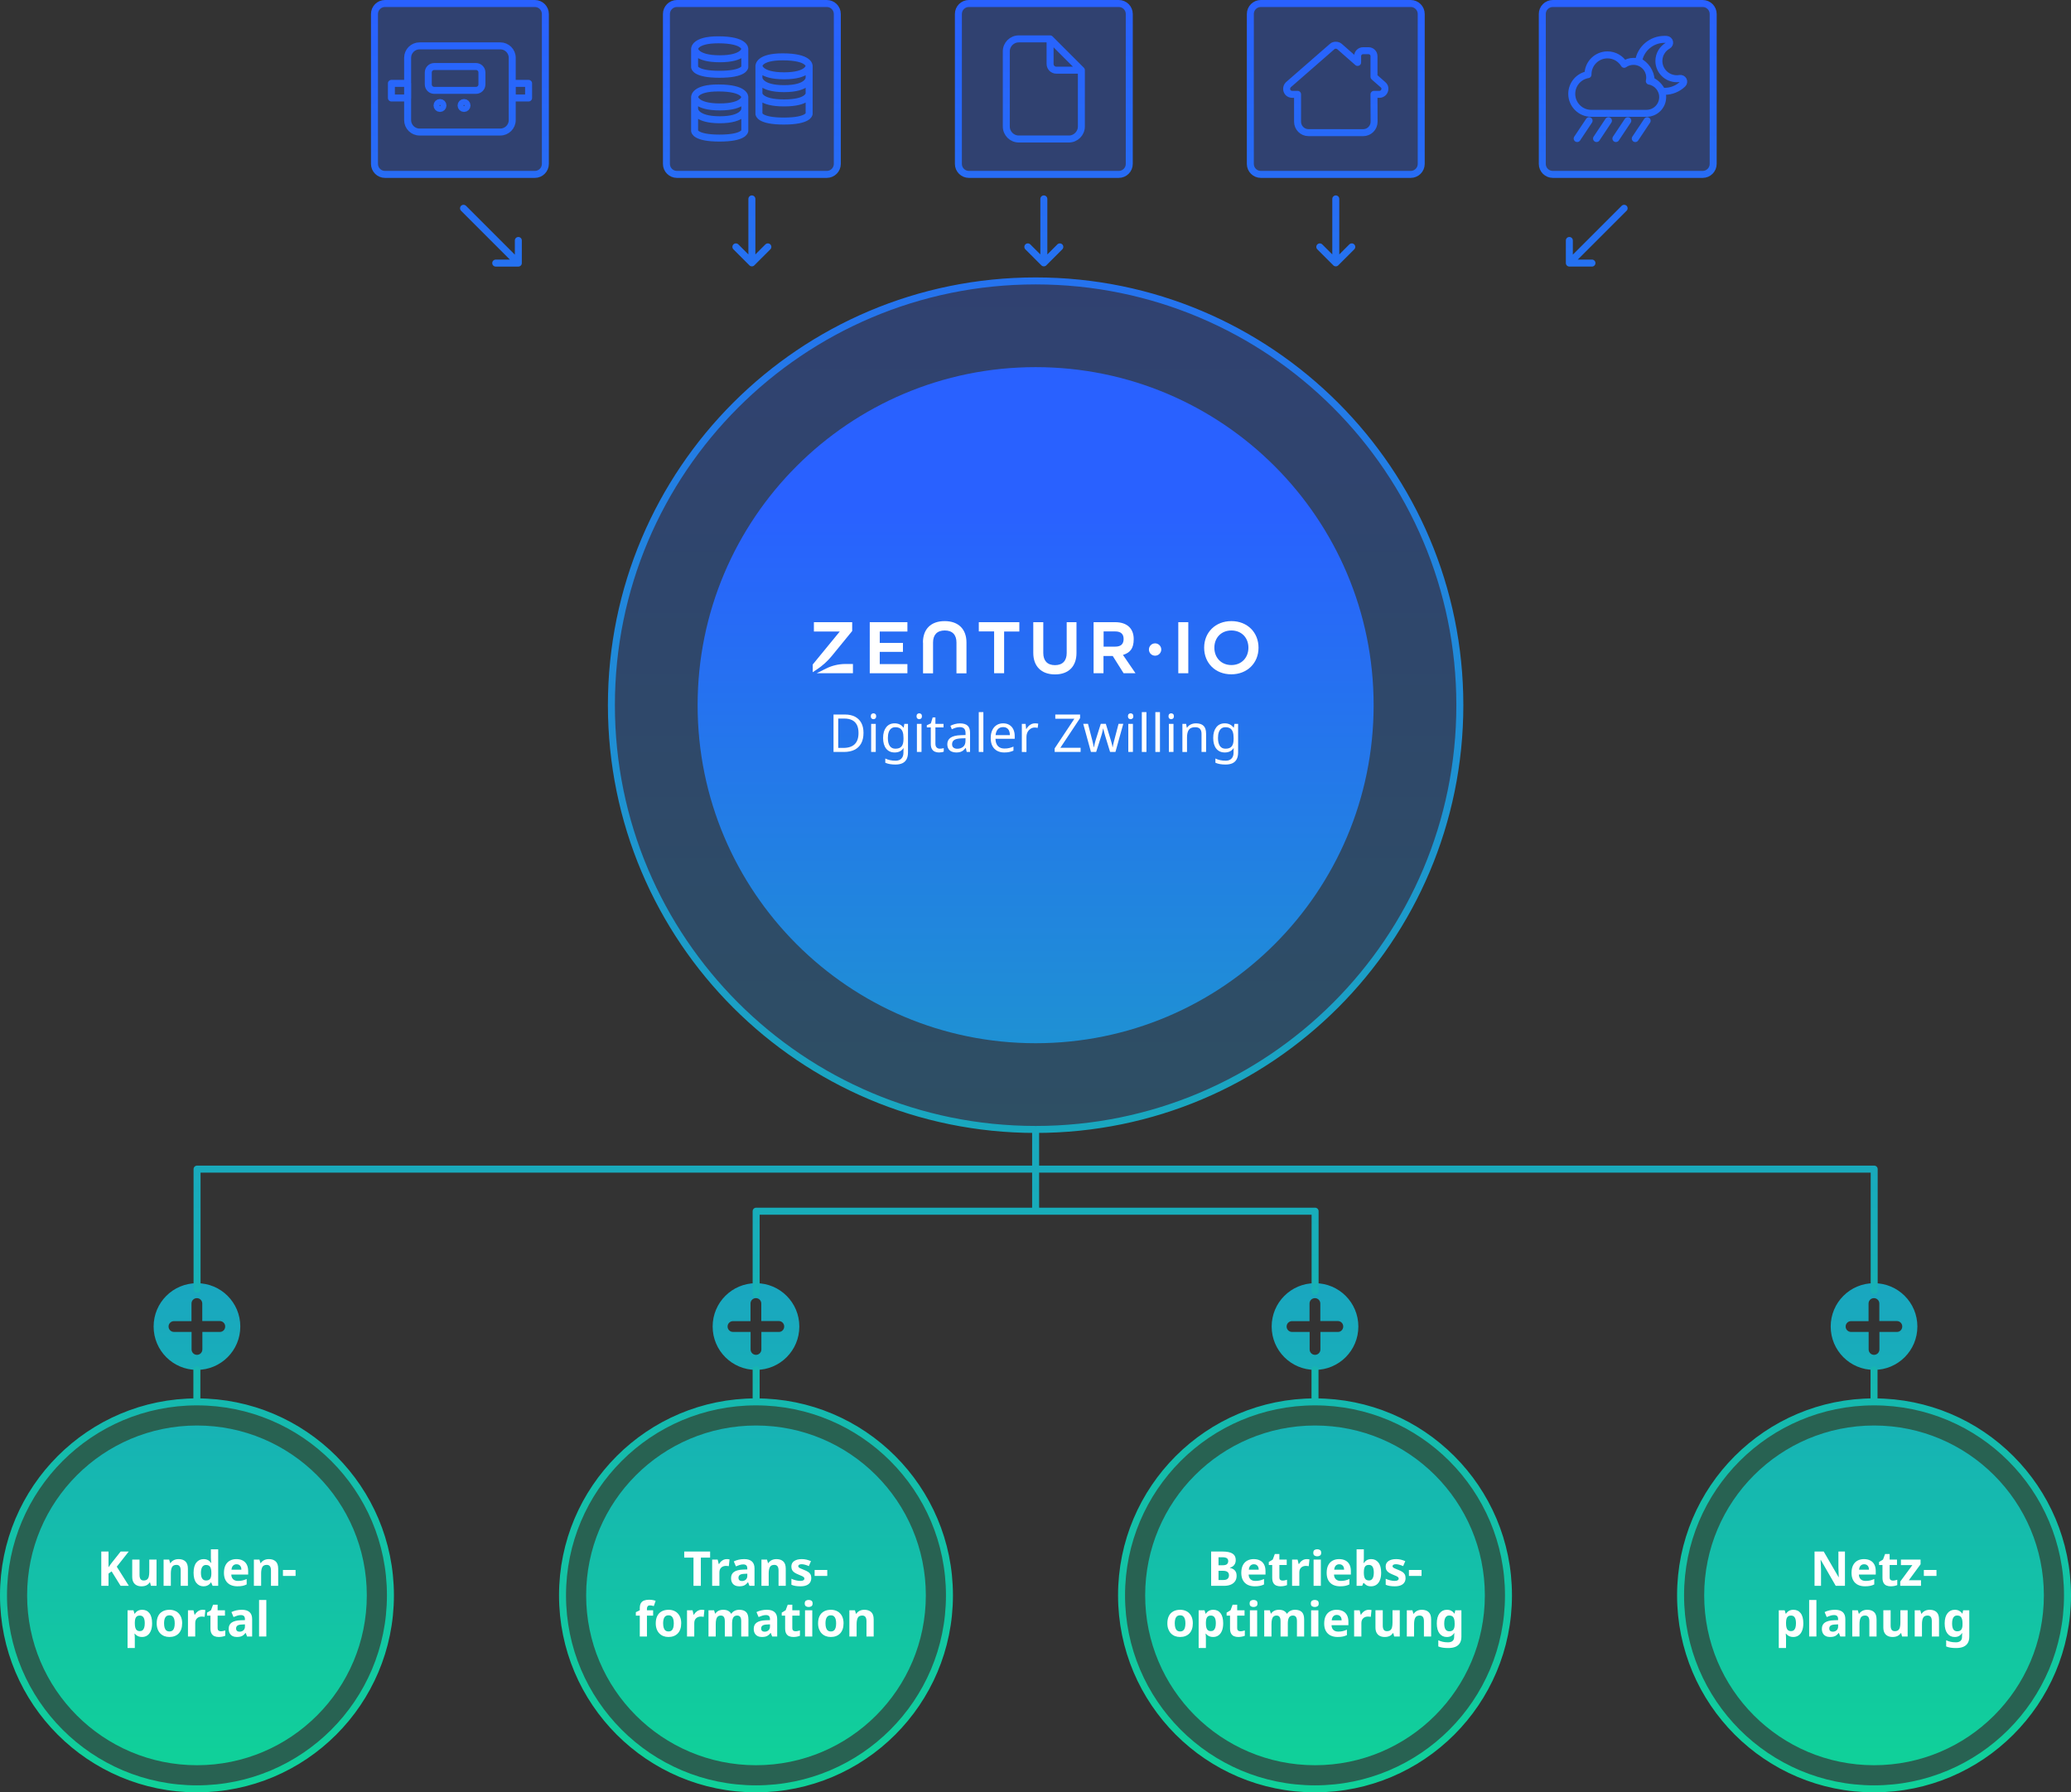 <?xml version="1.0" encoding="UTF-8"?> <svg xmlns="http://www.w3.org/2000/svg" xmlns:xlink="http://www.w3.org/1999/xlink" id="Ebene_2" viewBox="0 0 2370.64 2051.47"><rect x="0" y="0" width="2370.64" height="2051.47" fill="#333333" stroke="none"/><defs><linearGradient id="Unbenannter_Verlauf_13" x1="2188.51" y1="1824.27" x2="2189.01" y2="1824.27" gradientUnits="userSpaceOnUse"><stop offset=".35" stop-color="#10d199"></stop><stop offset="1" stop-color="#10d199"></stop></linearGradient><linearGradient id="Unbenannter_Verlauf_13-2" x1="2188.51" x2="2189.01" xlink:href="#Unbenannter_Verlauf_13"></linearGradient><linearGradient id="Unbenannter_Verlauf_13-3" x1="2188.51" x2="2189.01" xlink:href="#Unbenannter_Verlauf_13"></linearGradient><linearGradient id="Unbenannter_Verlauf_9" x1="1185.46" y1="1290.73" x2="1185.46" y2="323.53" gradientUnits="userSpaceOnUse"><stop offset="0" stop-color="#208fd5"></stop><stop offset="1" stop-color="#2961ff"></stop></linearGradient><linearGradient id="Unbenannter_Verlauf_3" x1="1185.32" y1="2020.42" x2="1185.32" y2="420.22" gradientUnits="userSpaceOnUse"><stop offset="0" stop-color="#10d199"></stop><stop offset=".9" stop-color="#2961ff"></stop></linearGradient><linearGradient id="Unbenannter_Verlauf_6" x1="1185.32" y1="2051.47" x2="1185.32" y2="0" gradientUnits="userSpaceOnUse"><stop offset="0" stop-color="#10d199"></stop><stop offset="1" stop-color="#2961ff"></stop></linearGradient></defs><g id="Ebene_1-2"><circle cx="225.46" cy="1824.27" r="220.18" fill="url(#Unbenannter_Verlauf_13)" opacity=".3"></circle><circle cx="865.37" cy="1824.27" r="220.18" fill="url(#Unbenannter_Verlauf_13-2)" opacity=".3"></circle><circle cx="1505.27" cy="1824.27" r="220.18" fill="url(#Unbenannter_Verlauf_13)" opacity=".3"></circle><circle cx="2145.18" cy="1824.27" r="220.18" fill="url(#Unbenannter_Verlauf_13-3)" opacity=".3"></circle><circle cx="1185.46" cy="807.13" r="483.6" fill="url(#Unbenannter_Verlauf_9)" opacity=".3"></circle><rect x="1765.44" y="4" width="195.61" height="195.61" rx="12" ry="12" fill="#2961ff" opacity=".3"></rect><rect x="1431.25" y="4" width="195.61" height="195.61" rx="12" ry="12" fill="#2961ff" opacity=".3"></rect><rect x="1097.05" y="4" width="195.61" height="195.61" rx="12" ry="12" fill="#2961ff" opacity=".3"></rect><rect x="762.86" y="4" width="195.61" height="195.61" rx="12" ry="12" fill="#2961ff" opacity=".3"></rect><rect x="428.66" y="4" width="195.61" height="195.61" rx="12" ry="12" fill="#2961ff" opacity=".3"></rect><path d="M419.87,1826.01c0,107.37-87.04,194.41-194.41,194.41s-194.41-87.04-194.41-194.41,87.04-194.41,194.41-194.41,194.41,87.04,194.41,194.41ZM1059.78,1826.01c0,107.37-87.04,194.41-194.41,194.41s-194.41-87.04-194.41-194.41,87.04-194.41,194.41-194.41,194.41,87.04,194.41,194.41ZM1699.68,1826.01c0,107.37-87.04,194.41-194.41,194.41s-194.41-87.04-194.41-194.41,87.04-194.41,194.41-194.41,194.41,87.04,194.41,194.41ZM2339.59,1826.01c0,107.37-87.04,194.41-194.41,194.41s-194.41-87.04-194.41-194.41,87.04-194.41,194.41-194.41,194.41,87.04,194.41,194.41ZM1185.46,420.22c-213.69,0-386.91,173.23-386.91,386.91s173.23,386.91,386.91,386.91,386.91-173.23,386.91-386.91-173.23-386.91-386.91-386.91ZM225.46,1468.71c-27.45,0-49.61,22.16-49.61,49.61s22.16,49.61,49.61,49.61,49.61-22.16,49.61-49.61-22.16-49.61-49.61-49.61ZM251.81,1524.49h-20.17v20.06c0,3.42-2.76,6.17-6.17,6.17s-6.17-2.76-6.17-6.17v-20.06h-20.17c-3.42,0-6.17-2.76-6.17-6.17s2.76-6.17,6.17-6.17h20.06v-20.17c0-3.42,2.76-6.17,6.17-6.17s6.17,2.76,6.17,6.17v20.06h20.06c3.42,0,6.17,2.76,6.17,6.17,0,3.42-2.54,6.28-5.95,6.28h0ZM865.37,1468.71c-27.45,0-49.61,22.16-49.61,49.61s22.16,49.61,49.61,49.61,49.61-22.16,49.61-49.61-22.16-49.61-49.61-49.61ZM891.71,1524.49h-20.17v20.06c0,3.42-2.76,6.17-6.17,6.17s-6.17-2.76-6.17-6.17v-20.06h-20.17c-3.42,0-6.17-2.76-6.17-6.17s2.76-6.17,6.17-6.17h20.06v-20.17c0-3.42,2.76-6.17,6.17-6.17s6.17,2.76,6.17,6.17v20.06h20.06c3.42,0,6.17,2.76,6.17,6.17,0,3.42-2.54,6.28-5.95,6.28h0ZM1505.27,1468.71c-27.45,0-49.61,22.16-49.61,49.61s22.16,49.61,49.61,49.61,49.61-22.16,49.61-49.61-22.16-49.61-49.61-49.61ZM1531.62,1524.49h-20.17v20.06c0,3.42-2.76,6.17-6.17,6.17s-6.17-2.76-6.17-6.17v-20.06h-20.17c-3.42,0-6.17-2.76-6.17-6.17s2.76-6.17,6.17-6.17h20.06v-20.17c0-3.42,2.76-6.17,6.17-6.17s6.17,2.76,6.17,6.17v20.06h20.06c3.42,0,6.17,2.76,6.17,6.17,0,3.42-2.54,6.28-5.95,6.28h0ZM2145.18,1468.71c-27.45,0-49.61,22.16-49.61,49.61s22.16,49.61,49.61,49.61,49.61-22.16,49.61-49.61-22.16-49.61-49.61-49.61ZM2171.52,1524.49h-20.17v20.06c0,3.42-2.76,6.17-6.17,6.17s-6.17-2.76-6.17-6.17v-20.06h-20.17c-3.42,0-6.17-2.76-6.17-6.17s2.76-6.17,6.17-6.17h20.06v-20.17c0-3.42,2.76-6.17,6.17-6.17s6.17,2.76,6.17,6.17v20.06h20.06c3.42,0,6.17,2.76,6.17,6.17,0,3.42-2.54,6.28-5.95,6.28h0Z" fill="url(#Unbenannter_Verlauf_3)" fill-rule="evenodd"></path><path d="M945.53,765.22l-10.72,5.36h41.53v-10.6h-9.13c-7.43.12-14.86,1.83-21.68,5.24ZM975.49,722.23v-10.11h-43.84v10.72h29.59l-30.93,37.75v8.77l4.26-2.8c6.58-4.26,12.54-9.62,17.54-15.71,0,0,23.38-28.62,23.38-28.62Z" fill="#fff"></path><path d="M995.59,712.12h43.11v10.72h-31.67v13.03h26.55v10.23h-26.55v14.01h31.67v10.47h-43.11v-58.46Z" fill="#fff"></path><path d="M1056.48,735.38c0-15.1,8.89-24.48,24.85-24.48s24.97,9.38,24.97,24.48v35.32h-11.45v-35.32c0-8.65-4.51-13.76-13.4-13.76s-13.4,5.12-13.4,13.76v35.32h-11.45v-35.32h-.12Z" fill="#fff"></path><path d="M1137.84,722.72h-17.42v-10.6h46.4v10.72h-17.42v47.74h-11.45v-47.86h-.12Z" fill="#fff"></path><path d="M1182.78,747.32v-35.2h11.45v35.32c0,8.65,4.51,13.88,13.4,13.88s13.4-5.24,13.4-13.88v-35.32h11.2v35.32c0,14.98-8.77,24.48-24.6,24.48s-24.85-9.5-24.85-24.6Z" fill="#fff"></path><path d="M1251.83,712.12h24.48c14.86,0,21.43,8.16,21.43,19.36s-4.38,15.59-12.3,18.15l14.37,20.95h-13.64l-12.42-19.73h-10.6v19.73h-11.33v-58.46h0ZM1276.56,740.13c7.31,0,9.62-3.78,9.62-8.77s-2.44-8.65-9.62-8.65h-13.28v17.42h13.28Z" fill="#fff"></path><path d="M1315.16,743.42c0-3.9,3.17-7.06,7.06-7.06s7.06,3.17,7.06,7.06-3.17,7.06-7.06,7.06h0c-3.78,0-6.94-2.92-7.06-6.82v-.24Z" fill="#fff"></path><path d="M1348.78,712.12h11.45v58.46h-11.45v-58.46Z" fill="#fff"></path><path d="M1378.37,741.35c0-17.54,12.91-30.45,31.18-30.45s31.06,12.91,31.06,30.45-12.91,30.45-31.18,30.45-31.06-12.91-31.06-30.45ZM1429.04,741.35c0-11.45-7.92-19.73-19.49-19.73s-19.49,8.28-19.49,19.73,7.92,19.85,19.49,19.85,19.49-8.4,19.49-19.85Z" fill="#fff"></path><path d="M147.5,1815.1h-9.46l-10.29-16.55-3.52,2.53v14.02h-8.3v-39.27h8.3v17.98c.55-.77,1.1-1.54,1.65-2.31.55-.77,1.1-1.54,1.65-2.31l10.61-13.37h9.24l-13.7,17.38,13.81,21.89Z" fill="#fff"></path><path d="M179.18,1785.07v30.03h-6.38l-1.04-3.85h-.5c-.62,1.03-1.42,1.87-2.39,2.53-.97.66-2.04,1.14-3.19,1.43-1.16.29-2.37.44-3.66.44-2.13,0-3.99-.38-5.58-1.16s-2.84-1.96-3.74-3.58c-.9-1.61-1.35-3.7-1.35-6.27v-19.58h8.36v17.49c0,2.13.38,3.73,1.13,4.81.75,1.08,1.95,1.62,3.6,1.62s3-.38,3.93-1.13c.94-.75,1.59-1.86,1.95-3.33.37-1.47.55-3.26.55-5.39v-14.08h8.31Z" fill="#fff"></path><path d="M204.42,1784.52c3.3,0,5.9.87,7.81,2.61,1.91,1.74,2.86,4.56,2.86,8.44v19.52h-8.25v-17.49c0-2.16-.39-3.79-1.18-4.87-.79-1.08-2.01-1.62-3.66-1.62-2.49,0-4.19.85-5.09,2.56-.9,1.71-1.35,4.15-1.35,7.34v14.08h-8.3v-30.03h6.38l1.15,4.01h.33c.66-.99,1.46-1.82,2.39-2.5.94-.68,1.98-1.19,3.14-1.54,1.15-.35,2.41-.52,3.77-.52Z" fill="#fff"></path><path d="M232.86,1815.65c-3.3,0-6-1.31-8.11-3.93-2.11-2.62-3.16-6.48-3.16-11.58s1.06-9.07,3.19-11.69c2.13-2.62,4.91-3.93,8.36-3.93,1.43,0,2.67.19,3.71.58s1.95.91,2.72,1.57,1.43,1.41,1.98,2.25h.28c-.11-.66-.21-1.59-.3-2.78-.09-1.19-.14-2.28-.14-3.27v-9.57h8.36v41.8h-6.38l-1.65-3.9h-.33c-.51.84-1.15,1.59-1.92,2.25-.77.66-1.7,1.19-2.78,1.59-1.08.4-2.36.61-3.82.61ZM235.77,1808.99c2.27,0,3.87-.65,4.79-1.95.92-1.3,1.38-3.29,1.38-5.97v-.88c0-2.9-.44-5.12-1.32-6.66-.88-1.54-2.51-2.31-4.9-2.31-1.8,0-3.2.77-4.21,2.31-1.01,1.54-1.51,3.78-1.51,6.71s.5,5.12,1.51,6.57c1.01,1.45,2.43,2.17,4.26,2.17Z" fill="#fff"></path><path d="M270.59,1784.52c2.79,0,5.19.52,7.21,1.57,2.02,1.04,3.57,2.58,4.65,4.62,1.08,2.04,1.62,4.52,1.62,7.45v4.02h-19.31c.07,2.27.77,4.06,2.09,5.36,1.32,1.3,3.21,1.95,5.67,1.95,1.87,0,3.58-.18,5.12-.55,1.54-.37,3.12-.92,4.73-1.65v6.21c-1.47.73-3.02,1.27-4.65,1.62-1.63.35-3.66.52-6.08.52-2.97,0-5.6-.55-7.89-1.65-2.29-1.1-4.1-2.79-5.42-5.09-1.32-2.29-1.98-5.16-1.98-8.61s.6-6.44,1.79-8.77c1.19-2.33,2.86-4.08,5-5.25,2.15-1.17,4.63-1.76,7.45-1.76ZM270.81,1790.4c-1.65,0-2.99.52-4.01,1.57-1.03,1.04-1.63,2.59-1.81,4.65h11.33c0-1.21-.2-2.27-.6-3.19-.4-.92-1.02-1.65-1.84-2.2-.83-.55-1.84-.83-3.05-.83Z" fill="#fff"></path><path d="M307.77,1784.52c3.3,0,5.9.87,7.81,2.61,1.91,1.74,2.86,4.56,2.86,8.44v19.52h-8.25v-17.49c0-2.16-.39-3.79-1.18-4.87-.79-1.08-2.01-1.62-3.66-1.62-2.49,0-4.19.85-5.09,2.56-.9,1.71-1.35,4.15-1.35,7.34v14.08h-8.3v-30.03h6.38l1.15,4.01h.33c.66-.99,1.46-1.82,2.39-2.5.94-.68,1.98-1.19,3.14-1.54,1.15-.35,2.41-.52,3.77-.52Z" fill="#fff"></path><path d="M323.88,1803.77v-6.82h14.46v6.82h-14.46Z" fill="#fff"></path><path d="M162.84,1842.52c3.48,0,6.23,1.31,8.25,3.93,2.02,2.62,3.02,6.48,3.02,11.58,0,3.37-.49,6.23-1.46,8.58-.97,2.35-2.32,4.11-4.04,5.28-1.72,1.17-3.72,1.76-6,1.76-1.47,0-2.73-.19-3.79-.58-1.06-.38-1.95-.86-2.67-1.43-.72-.57-1.33-1.16-1.84-1.79h-.33c.07.66.15,1.42.22,2.28.07.86.11,1.75.11,2.67v11.5h-8.3v-43.23h6.76l1.16,3.9h.38c.55-.84,1.2-1.59,1.95-2.25.75-.66,1.67-1.19,2.75-1.6,1.08-.4,2.36-.61,3.82-.61ZM160.09,1849.12c-1.39,0-2.51.29-3.35.88-.84.59-1.45,1.47-1.82,2.64-.37,1.17-.57,2.66-.6,4.46v.88c0,1.91.17,3.53.52,4.87.35,1.34.95,2.36,1.82,3.05.86.7,2.03,1.04,3.49,1.04,1.25,0,2.28-.35,3.11-1.04.83-.7,1.44-1.71,1.84-3.05.4-1.34.6-2.98.6-4.92,0-2.97-.47-5.18-1.4-6.63-.94-1.45-2.34-2.17-4.21-2.17Z" fill="#fff"></path><path d="M208.49,1858.03c0,2.49-.34,4.71-1.02,6.66-.68,1.94-1.65,3.57-2.91,4.89-1.27,1.32-2.8,2.33-4.59,3.03-1.8.7-3.83,1.04-6.1,1.04-2.13,0-4.07-.35-5.83-1.04-1.76-.7-3.28-1.71-4.56-3.03-1.28-1.32-2.29-2.95-3.02-4.89-.73-1.94-1.1-4.16-1.1-6.66,0-3.34.59-6.16,1.76-8.47,1.17-2.31,2.86-4.06,5.06-5.25,2.2-1.19,4.82-1.79,7.87-1.79,2.82,0,5.32.6,7.48,1.79,2.16,1.19,3.87,2.94,5.12,5.25,1.25,2.31,1.87,5.13,1.87,8.47ZM187.81,1858.03c0,1.94.21,3.61.63,5,.42,1.39,1.08,2.46,1.98,3.19.9.73,2.08,1.1,3.55,1.1s2.59-.37,3.49-1.1c.9-.73,1.55-1.79,1.95-3.19.4-1.39.6-3.06.6-5s-.21-3.65-.63-5c-.42-1.36-1.07-2.39-1.95-3.11-.88-.71-2.05-1.07-3.52-1.07-2.13,0-3.68.79-4.65,2.36-.97,1.58-1.46,3.85-1.46,6.82Z" fill="#fff"></path><path d="M231.76,1842.52c.55,0,1.15.03,1.79.08.64.06,1.15.14,1.51.25l-.82,7.76c-.4-.07-.88-.15-1.43-.22-.55-.07-1.21-.11-1.98-.11-.84,0-1.7.13-2.56.38-.86.26-1.66.68-2.39,1.27-.73.59-1.32,1.36-1.76,2.31-.44.96-.66,2.16-.66,3.63v15.23h-8.3v-30.03h6.32l1.21,5.06h.39c.59-1.06,1.32-2.02,2.2-2.86.88-.84,1.87-1.51,2.97-2.01s2.27-.74,3.52-.74Z" fill="#fff"></path><path d="M252.66,1867.1c.92,0,1.8-.09,2.64-.28.84-.18,1.69-.4,2.53-.66v6.11c-.88.37-1.97.69-3.27.96-1.3.27-2.72.41-4.26.41-1.8,0-3.4-.29-4.81-.88-1.41-.59-2.53-1.6-3.35-3.05-.83-1.45-1.24-3.46-1.24-6.02v-14.46h-3.9v-3.46l4.51-2.75,2.37-6.33h5.23v6.38h8.41v6.16h-8.41v14.46c0,1.14.33,1.99.99,2.56.66.57,1.52.85,2.58.85Z" fill="#fff"></path><path d="M277.02,1842.52c3.78,0,6.65.89,8.63,2.67,1.98,1.78,2.97,4.41,2.97,7.89v20.02h-5.77l-1.6-4.07h-.22c-.84,1.06-1.71,1.94-2.61,2.64-.9.7-1.93,1.2-3.11,1.51-1.17.31-2.6.47-4.29.47s-3.34-.34-4.73-1.02c-1.39-.68-2.49-1.71-3.3-3.11-.81-1.39-1.21-3.15-1.21-5.28,0-3.15,1.14-5.52,3.41-7.09,2.27-1.58,5.67-2.46,10.18-2.64l5-.16v-.94c0-1.8-.4-3.05-1.21-3.77-.81-.71-1.94-1.07-3.41-1.07-1.36,0-2.75.22-4.18.66-1.43.44-2.84.97-4.24,1.59l-2.42-5.67c1.58-.81,3.38-1.45,5.42-1.93,2.04-.48,4.26-.71,6.68-.71ZM277.24,1859.35c-2.6.07-4.42.5-5.44,1.27-1.03.77-1.54,1.85-1.54,3.24,0,1.29.36,2.23,1.07,2.83.71.6,1.68.91,2.89.91,1.72,0,3.18-.51,4.37-1.54,1.19-1.03,1.79-2.49,1.79-4.4v-2.47l-3.14.16Z" fill="#fff"></path><path d="M304.85,1873.1h-8.3v-41.8h8.3v41.8Z" fill="#fff"></path><path d="M802.25,1815.1h-8.42v-32.29h-10.62v-6.98h29.65v6.98h-10.61v32.29Z" fill="#fff"></path><path d="M831.79,1784.52c.55,0,1.15.03,1.79.08.64.06,1.15.14,1.51.25l-.82,7.76c-.4-.07-.88-.15-1.43-.22-.55-.07-1.21-.11-1.98-.11-.84,0-1.7.13-2.56.38-.86.26-1.66.68-2.39,1.27-.73.59-1.32,1.36-1.76,2.31-.44.96-.66,2.16-.66,3.63v15.23h-8.3v-30.03h6.32l1.21,5.06h.39c.59-1.06,1.32-2.02,2.2-2.86.88-.84,1.87-1.51,2.97-2.01s2.27-.74,3.52-.74Z" fill="#fff"></path><path d="M852.08,1784.52c3.78,0,6.65.89,8.63,2.67,1.98,1.78,2.97,4.41,2.97,7.89v20.02h-5.77l-1.6-4.07h-.22c-.84,1.06-1.71,1.94-2.61,2.64-.9.7-1.93,1.2-3.11,1.51-1.17.31-2.6.47-4.29.47s-3.34-.34-4.73-1.02c-1.39-.68-2.49-1.71-3.3-3.11-.81-1.39-1.21-3.15-1.21-5.28,0-3.15,1.14-5.52,3.41-7.09,2.27-1.58,5.67-2.46,10.18-2.64l5-.16v-.94c0-1.8-.4-3.05-1.21-3.77-.81-.71-1.94-1.07-3.41-1.07-1.36,0-2.75.22-4.18.66-1.43.44-2.84.97-4.24,1.59l-2.42-5.67c1.58-.81,3.38-1.45,5.42-1.93,2.04-.48,4.26-.71,6.68-.71ZM852.3,1801.35c-2.6.07-4.42.5-5.44,1.27-1.03.77-1.54,1.85-1.54,3.24,0,1.29.36,2.23,1.07,2.83.71.6,1.68.91,2.89.91,1.72,0,3.18-.51,4.37-1.54,1.19-1.03,1.79-2.49,1.79-4.4v-2.47l-3.14.16Z" fill="#fff"></path><path d="M888.77,1784.52c3.3,0,5.9.87,7.81,2.61,1.91,1.74,2.86,4.56,2.86,8.44v19.52h-8.25v-17.49c0-2.16-.39-3.79-1.18-4.87-.79-1.08-2.01-1.62-3.66-1.62-2.49,0-4.19.85-5.09,2.56-.9,1.71-1.35,4.15-1.35,7.34v14.08h-8.3v-30.03h6.38l1.15,4.01h.33c.66-.99,1.46-1.82,2.39-2.5.94-.68,1.98-1.19,3.14-1.54,1.15-.35,2.41-.52,3.77-.52Z" fill="#fff"></path><path d="M928.64,1806.24c0,1.91-.45,3.57-1.35,4.98-.9,1.41-2.26,2.5-4.1,3.27-1.83.77-4.16,1.16-6.99,1.16-2.13,0-4-.14-5.61-.41-1.61-.28-3.17-.72-4.67-1.35v-6.88c1.61.77,3.35,1.38,5.23,1.81,1.87.44,3.48.66,4.84.66,1.69,0,2.91-.24,3.66-.71.75-.48,1.13-1.12,1.13-1.93,0-.55-.19-1.04-.58-1.48-.38-.44-1.06-.9-2.04-1.38s-2.36-1.06-4.15-1.76c-1.8-.73-3.3-1.49-4.51-2.28-1.21-.79-2.12-1.73-2.72-2.83s-.91-2.47-.91-4.12c0-2.75,1.09-4.85,3.27-6.3,2.18-1.45,5.07-2.17,8.66-2.17,1.94,0,3.75.2,5.42.61,1.67.4,3.36.97,5.09,1.71l-2.42,5.67c-1.39-.62-2.82-1.14-4.29-1.54-1.47-.4-2.77-.61-3.9-.61-1.25,0-2.22.19-2.92.58-.7.38-1.04.93-1.04,1.62,0,.51.19.97.58,1.38.38.4,1.06.82,2.04,1.26.97.44,2.34,1.01,4.1,1.71,1.8.7,3.31,1.44,4.54,2.23s2.15,1.74,2.75,2.86c.61,1.12.91,2.54.91,4.26Z" fill="#fff"></path><path d="M932.49,1803.77v-6.82h14.46v6.82h-14.46Z" fill="#fff"></path><path d="M747.64,1849.23h-7.09v23.87h-8.2v-23.87h-4.51v-3.96l4.51-2.2v-2.2c0-2.57.43-4.56,1.29-5.97.86-1.41,2.09-2.41,3.69-3,1.6-.59,3.47-.88,5.64-.88,1.61,0,3.07.13,4.37.38,1.3.26,2.36.55,3.16.88l-2.09,6c-.62-.18-1.3-.36-2.04-.52-.73-.17-1.58-.25-2.53-.25-1.14,0-1.97.35-2.5,1.04-.53.7-.8,1.58-.8,2.64v1.87h7.09v6.16Z" fill="#fff"></path><path d="M779.76,1858.03c0,2.49-.34,4.71-1.02,6.66-.68,1.94-1.65,3.57-2.91,4.89-1.27,1.32-2.8,2.33-4.59,3.03-1.8.7-3.83,1.04-6.1,1.04-2.13,0-4.07-.35-5.83-1.04-1.76-.7-3.28-1.71-4.56-3.03-1.28-1.32-2.29-2.95-3.02-4.89-.73-1.94-1.1-4.16-1.1-6.66,0-3.34.59-6.16,1.76-8.47,1.17-2.31,2.86-4.06,5.06-5.25,2.2-1.19,4.82-1.79,7.87-1.79,2.82,0,5.32.6,7.48,1.79,2.16,1.19,3.87,2.94,5.12,5.25,1.25,2.31,1.87,5.13,1.87,8.47ZM759.08,1858.03c0,1.94.21,3.61.63,5,.42,1.39,1.08,2.46,1.98,3.19.9.73,2.08,1.1,3.55,1.1s2.59-.37,3.49-1.1c.9-.73,1.55-1.79,1.95-3.19.4-1.39.6-3.06.6-5s-.21-3.65-.63-5c-.42-1.36-1.07-2.39-1.95-3.11-.88-.71-2.05-1.07-3.52-1.07-2.13,0-3.68.79-4.65,2.36-.97,1.58-1.46,3.85-1.46,6.82Z" fill="#fff"></path><path d="M803.02,1842.52c.55,0,1.15.03,1.79.08.64.06,1.15.14,1.51.25l-.82,7.76c-.4-.07-.88-.15-1.43-.22-.55-.07-1.21-.11-1.98-.11-.84,0-1.7.13-2.56.38-.86.26-1.66.68-2.39,1.27-.73.59-1.32,1.36-1.76,2.31-.44.96-.66,2.16-.66,3.63v15.23h-8.3v-30.03h6.32l1.21,5.06h.39c.59-1.06,1.32-2.02,2.2-2.86.88-.84,1.87-1.51,2.97-2.01s2.27-.74,3.52-.74Z" fill="#fff"></path><path d="M846.25,1842.52c3.45,0,6.05.86,7.81,2.59,1.76,1.72,2.64,4.53,2.64,8.41v19.58h-8.25v-17.49c0-2.31-.39-3.97-1.16-4.98-.77-1.01-1.92-1.51-3.46-1.51-2.13,0-3.63.78-4.51,2.34-.88,1.56-1.32,3.77-1.32,6.63v15.01h-8.31v-17.49c0-1.5-.17-2.73-.49-3.68-.33-.95-.83-1.66-1.49-2.12-.66-.46-1.5-.69-2.53-.69-1.5,0-2.69.38-3.55,1.16-.86.77-1.47,1.89-1.82,3.35-.35,1.47-.52,3.26-.52,5.39v14.08h-8.3v-30.03h6.38l1.21,3.85h.27c.59-.92,1.31-1.71,2.17-2.37.86-.66,1.86-1.16,3-1.51,1.14-.35,2.4-.52,3.8-.52,2.24,0,4.1.39,5.58,1.16,1.48.77,2.65,1.89,3.49,3.35h.27c.99-1.5,2.27-2.63,3.85-3.38,1.58-.75,3.32-1.13,5.23-1.13Z" fill="#fff"></path><path d="M878.04,1842.52c3.78,0,6.65.89,8.63,2.67,1.98,1.78,2.97,4.41,2.97,7.89v20.02h-5.77l-1.6-4.07h-.22c-.84,1.06-1.71,1.94-2.61,2.64-.9.7-1.93,1.2-3.11,1.51-1.17.31-2.6.47-4.29.47s-3.34-.34-4.73-1.02c-1.39-.68-2.49-1.71-3.3-3.11-.81-1.39-1.21-3.15-1.21-5.28,0-3.15,1.14-5.52,3.41-7.09,2.27-1.58,5.67-2.46,10.18-2.64l5-.16v-.94c0-1.8-.4-3.05-1.21-3.77-.81-.71-1.94-1.07-3.41-1.07-1.36,0-2.75.22-4.18.66-1.43.44-2.84.97-4.24,1.59l-2.42-5.67c1.58-.81,3.38-1.45,5.42-1.93,2.04-.48,4.26-.71,6.68-.71ZM878.26,1859.35c-2.6.07-4.42.5-5.44,1.27-1.03.77-1.54,1.85-1.54,3.24,0,1.29.36,2.23,1.07,2.83.71.6,1.68.91,2.89.91,1.72,0,3.18-.51,4.37-1.54,1.19-1.03,1.79-2.49,1.79-4.4v-2.47l-3.14.16Z" fill="#fff"></path><path d="M910.49,1867.1c.92,0,1.8-.09,2.64-.28.84-.18,1.69-.4,2.53-.66v6.11c-.88.37-1.97.69-3.27.96-1.3.27-2.72.41-4.26.41-1.8,0-3.4-.29-4.81-.88-1.41-.59-2.53-1.6-3.35-3.05-.83-1.45-1.24-3.46-1.24-6.02v-14.46h-3.9v-3.46l4.51-2.75,2.37-6.33h5.23v6.38h8.41v6.16h-8.41v14.46c0,1.14.33,1.99.99,2.56.66.57,1.52.85,2.58.85Z" fill="#fff"></path><path d="M925.67,1831.24c1.21,0,2.26.28,3.16.85.9.57,1.35,1.64,1.35,3.22s-.45,2.55-1.35,3.14c-.9.59-1.95.88-3.16.88s-2.31-.29-3.19-.88-1.32-1.63-1.32-3.14.44-2.65,1.32-3.22,1.94-.85,3.19-.85ZM929.8,1843.07v30.03h-8.3v-30.03h8.3Z" fill="#fff"></path><path d="M965.6,1858.03c0,2.49-.34,4.71-1.02,6.66s-1.65,3.57-2.91,4.89c-1.27,1.32-2.8,2.33-4.59,3.03-1.8.7-3.83,1.04-6.11,1.04-2.13,0-4.07-.35-5.83-1.04-1.76-.7-3.28-1.71-4.56-3.03-1.28-1.32-2.29-2.95-3.03-4.89s-1.1-4.16-1.1-6.66c0-3.34.59-6.16,1.76-8.47,1.17-2.31,2.86-4.06,5.06-5.25,2.2-1.19,4.82-1.79,7.87-1.79,2.82,0,5.32.6,7.48,1.79,2.16,1.19,3.87,2.94,5.12,5.25,1.25,2.31,1.87,5.13,1.87,8.47ZM944.92,1858.03c0,1.94.21,3.61.63,5,.42,1.39,1.08,2.46,1.98,3.19.9.73,2.08,1.1,3.55,1.1s2.59-.37,3.49-1.1c.9-.73,1.55-1.79,1.95-3.19.4-1.39.6-3.06.6-5s-.21-3.65-.63-5-1.07-2.39-1.95-3.11-2.05-1.07-3.52-1.07c-2.13,0-3.68.79-4.65,2.36-.97,1.58-1.46,3.85-1.46,6.82Z" fill="#fff"></path><path d="M989.42,1842.52c3.3,0,5.9.87,7.81,2.61,1.91,1.74,2.86,4.56,2.86,8.44v19.52h-8.25v-17.49c0-2.16-.39-3.79-1.18-4.87-.79-1.08-2.01-1.62-3.66-1.62-2.49,0-4.19.85-5.09,2.56s-1.35,4.15-1.35,7.34v14.08h-8.3v-30.03h6.38l1.16,4.01h.33c.66-.99,1.46-1.82,2.39-2.5.93-.68,1.98-1.19,3.13-1.54s2.41-.52,3.77-.52Z" fill="#fff"></path><path d="M1399.1,1775.83c5.39,0,9.31.8,11.77,2.39,2.46,1.59,3.68,4.06,3.68,7.4,0,1.65-.3,3.07-.91,4.26s-1.41,2.15-2.42,2.89c-1.01.73-2.12,1.23-3.33,1.49v.28c1.28.26,2.51.71,3.68,1.38,1.17.66,2.13,1.61,2.86,2.86.73,1.25,1.1,2.9,1.1,4.95,0,2.38-.59,4.43-1.76,6.13-1.17,1.71-2.83,3.01-4.98,3.9-2.15.9-4.72,1.35-7.73,1.35h-14.69v-39.27h12.71ZM1399.54,1791.56c2.42,0,4.09-.44,5-1.32.92-.88,1.38-2.04,1.38-3.46,0-1.5-.54-2.61-1.62-3.33-1.08-.71-2.8-1.07-5.14-1.07h-4.35v9.19h4.73ZM1394.81,1797.88v10.56h5.33c2.49,0,4.23-.5,5.2-1.51.97-1.01,1.46-2.3,1.46-3.88,0-.99-.21-1.87-.63-2.64s-1.14-1.38-2.14-1.84c-1.01-.46-2.39-.69-4.15-.69h-5.06Z" fill="#fff"></path><path d="M1435.12,1784.52c2.79,0,5.19.52,7.21,1.57,2.02,1.04,3.57,2.58,4.65,4.62,1.08,2.04,1.62,4.52,1.62,7.45v4.02h-19.3c.07,2.27.77,4.06,2.09,5.36,1.32,1.3,3.21,1.95,5.67,1.95,1.87,0,3.58-.18,5.12-.55,1.54-.37,3.12-.92,4.73-1.65v6.21c-1.47.73-3.02,1.27-4.65,1.62-1.63.35-3.66.52-6.08.52-2.97,0-5.6-.55-7.89-1.65-2.29-1.1-4.1-2.79-5.42-5.09-1.32-2.29-1.98-5.16-1.98-8.61s.6-6.44,1.79-8.77,2.86-4.08,5-5.25c2.15-1.17,4.63-1.76,7.45-1.76ZM1435.34,1790.4c-1.65,0-2.99.52-4.01,1.57-1.03,1.04-1.63,2.59-1.82,4.65h11.33c0-1.21-.2-2.27-.61-3.19-.4-.92-1.02-1.65-1.84-2.2-.83-.55-1.84-.83-3.05-.83Z" fill="#fff"></path><path d="M1468.06,1809.1c.92,0,1.8-.09,2.64-.28.84-.18,1.69-.4,2.53-.66v6.11c-.88.37-1.97.69-3.27.96-1.3.27-2.72.41-4.26.41-1.8,0-3.4-.29-4.81-.88-1.41-.59-2.53-1.6-3.36-3.05s-1.24-3.46-1.24-6.02v-14.46h-3.91v-3.46l4.51-2.75,2.37-6.33h5.23v6.38h8.41v6.16h-8.41v14.46c0,1.14.33,1.99.99,2.56.66.57,1.52.85,2.58.85Z" fill="#fff"></path><path d="M1495.62,1784.52c.55,0,1.15.03,1.79.08.64.06,1.15.14,1.51.25l-.82,7.76c-.4-.07-.88-.15-1.43-.22-.55-.07-1.21-.11-1.98-.11-.84,0-1.7.13-2.56.38-.86.26-1.66.68-2.39,1.27-.73.59-1.32,1.36-1.76,2.31-.44.96-.66,2.16-.66,3.63v15.23h-8.3v-30.03h6.32l1.21,5.06h.39c.59-1.06,1.32-2.02,2.2-2.86.88-.84,1.87-1.51,2.97-2.01,1.1-.5,2.27-.74,3.52-.74Z" fill="#fff"></path><path d="M1507.83,1773.24c1.21,0,2.26.28,3.16.85s1.35,1.64,1.35,3.22-.45,2.55-1.35,3.14-1.95.88-3.16.88-2.31-.29-3.19-.88-1.32-1.63-1.32-3.14.44-2.65,1.32-3.22,1.94-.85,3.19-.85ZM1511.95,1785.07v30.03h-8.31v-30.03h8.31Z" fill="#fff"></path><path d="M1532.85,1784.52c2.79,0,5.19.52,7.21,1.57s3.57,2.58,4.65,4.62c1.08,2.04,1.62,4.52,1.62,7.45v4.02h-19.31c.07,2.27.77,4.06,2.09,5.36,1.32,1.3,3.21,1.95,5.67,1.95,1.87,0,3.58-.18,5.12-.55,1.54-.37,3.12-.92,4.73-1.65v6.21c-1.47.73-3.02,1.27-4.65,1.62-1.63.35-3.66.52-6.08.52-2.97,0-5.6-.55-7.89-1.65-2.29-1.1-4.1-2.79-5.42-5.09-1.32-2.29-1.98-5.16-1.98-8.61s.6-6.44,1.79-8.77c1.19-2.33,2.86-4.08,5-5.25,2.14-1.17,4.63-1.76,7.45-1.76ZM1533.07,1790.4c-1.65,0-2.99.52-4.01,1.57-1.03,1.04-1.63,2.59-1.81,4.65h11.33c0-1.21-.2-2.27-.6-3.19-.4-.92-1.02-1.65-1.84-2.2-.83-.55-1.84-.83-3.05-.83Z" fill="#fff"></path><path d="M1561.18,1783.03c0,1.14-.03,2.22-.08,3.25-.05,1.03-.14,1.92-.25,2.69h.33c.81-1.25,1.89-2.3,3.25-3.16,1.36-.86,3.12-1.29,5.28-1.29,3.34,0,6.05,1.31,8.14,3.93s3.13,6.48,3.13,11.58c0,3.41-.48,6.28-1.43,8.61-.95,2.33-2.3,4.08-4.04,5.25s-3.75,1.76-6.02,1.76-3.93-.39-5.2-1.18-2.3-1.66-3.11-2.61h-.55l-1.38,3.24h-6.38v-41.8h8.3v9.73ZM1567.01,1791.12c-1.39,0-2.52.29-3.38.88-.86.59-1.48,1.48-1.87,2.67-.38,1.19-.58,2.74-.58,4.65v.99c0,2.82.43,4.97,1.29,6.44s2.41,2.2,4.65,2.2c1.8,0,3.15-.77,4.07-2.31.92-1.54,1.38-3.78,1.38-6.71s-.45-5.09-1.35-6.57-2.3-2.23-4.21-2.23Z" fill="#fff"></path><path d="M1608.92,1806.24c0,1.91-.45,3.57-1.35,4.98-.9,1.41-2.26,2.5-4.1,3.27-1.83.77-4.16,1.16-6.98,1.16-2.13,0-4-.14-5.61-.41-1.61-.28-3.17-.72-4.67-1.35v-6.88c1.61.77,3.35,1.38,5.22,1.81s3.48.66,4.84.66c1.69,0,2.91-.24,3.66-.71.75-.48,1.13-1.12,1.13-1.93,0-.55-.19-1.04-.58-1.48s-1.06-.9-2.04-1.38c-.97-.48-2.36-1.06-4.15-1.76-1.8-.73-3.3-1.49-4.51-2.28-1.21-.79-2.12-1.73-2.72-2.83-.61-1.1-.91-2.47-.91-4.12,0-2.75,1.09-4.85,3.27-6.3,2.18-1.45,5.07-2.17,8.66-2.17,1.94,0,3.75.2,5.42.61,1.67.4,3.36.97,5.09,1.71l-2.42,5.67c-1.39-.62-2.82-1.14-4.29-1.54-1.47-.4-2.77-.61-3.91-.61-1.25,0-2.22.19-2.92.58s-1.04.93-1.04,1.62c0,.51.19.97.58,1.38.38.4,1.06.82,2.03,1.26.97.44,2.34,1.01,4.1,1.71,1.8.7,3.31,1.44,4.54,2.23,1.23.79,2.14,1.74,2.75,2.86.6,1.12.91,2.54.91,4.26Z" fill="#fff"></path><path d="M1612.77,1803.77v-6.82h14.46v6.82h-14.46Z" fill="#fff"></path><path d="M1365.41,1858.03c0,2.49-.34,4.71-1.02,6.66s-1.65,3.57-2.91,4.89c-1.27,1.32-2.8,2.33-4.59,3.03-1.8.7-3.83,1.04-6.11,1.04-2.13,0-4.07-.35-5.83-1.04-1.76-.7-3.28-1.71-4.56-3.03-1.28-1.32-2.29-2.95-3.03-4.89s-1.1-4.16-1.1-6.66c0-3.34.59-6.16,1.76-8.47,1.17-2.31,2.86-4.06,5.06-5.25,2.2-1.19,4.82-1.79,7.87-1.79,2.82,0,5.32.6,7.48,1.79,2.16,1.19,3.87,2.94,5.12,5.25,1.25,2.31,1.87,5.13,1.87,8.47ZM1344.73,1858.03c0,1.94.21,3.61.63,5,.42,1.39,1.08,2.46,1.98,3.19.9.73,2.08,1.1,3.55,1.1s2.59-.37,3.49-1.1c.9-.73,1.55-1.79,1.95-3.19.4-1.39.6-3.06.6-5s-.21-3.65-.63-5-1.07-2.39-1.95-3.11-2.05-1.07-3.52-1.07c-2.13,0-3.68.79-4.65,2.36-.97,1.58-1.46,3.85-1.46,6.82Z" fill="#fff"></path><path d="M1388.89,1842.52c3.48,0,6.23,1.31,8.25,3.93s3.03,6.48,3.03,11.58c0,3.37-.49,6.23-1.46,8.58-.97,2.35-2.32,4.11-4.04,5.28-1.72,1.17-3.72,1.76-6,1.76-1.47,0-2.73-.19-3.79-.58-1.06-.38-1.95-.86-2.67-1.43s-1.33-1.16-1.84-1.79h-.33c.07.66.15,1.42.22,2.28.07.86.11,1.75.11,2.67v11.5h-8.3v-43.23h6.76l1.16,3.9h.38c.55-.84,1.2-1.59,1.95-2.25.75-.66,1.67-1.19,2.75-1.6,1.08-.4,2.36-.61,3.82-.61ZM1386.14,1849.12c-1.39,0-2.51.29-3.35.88-.84.59-1.45,1.47-1.82,2.64-.37,1.17-.57,2.66-.61,4.46v.88c0,1.91.17,3.53.52,4.87s.95,2.36,1.82,3.05c.86.7,2.03,1.04,3.49,1.04,1.25,0,2.28-.35,3.11-1.04.83-.7,1.44-1.71,1.84-3.05s.61-2.98.61-4.92c0-2.97-.47-5.18-1.4-6.63-.94-1.45-2.34-2.17-4.21-2.17Z" fill="#fff"></path><path d="M1419.75,1867.1c.92,0,1.8-.09,2.64-.28.84-.18,1.69-.4,2.53-.66v6.11c-.88.37-1.97.69-3.27.96-1.3.27-2.72.41-4.26.41-1.8,0-3.4-.29-4.81-.88-1.41-.59-2.53-1.6-3.35-3.05-.83-1.45-1.24-3.46-1.24-6.02v-14.46h-3.9v-3.46l4.51-2.75,2.37-6.33h5.22v6.38h8.42v6.16h-8.42v14.46c0,1.14.33,1.99.99,2.56.66.57,1.52.85,2.58.85Z" fill="#fff"></path><path d="M1434.93,1831.24c1.21,0,2.26.28,3.16.85s1.35,1.64,1.35,3.22-.45,2.55-1.35,3.14-1.95.88-3.16.88-2.31-.29-3.19-.88-1.32-1.63-1.32-3.14.44-2.65,1.32-3.22,1.94-.85,3.19-.85ZM1439.05,1843.07v30.03h-8.31v-30.03h8.31Z" fill="#fff"></path><path d="M1482.39,1842.52c3.45,0,6.05.86,7.81,2.59s2.64,4.53,2.64,8.41v19.58h-8.25v-17.49c0-2.31-.39-3.97-1.16-4.98-.77-1.01-1.92-1.51-3.46-1.51-2.13,0-3.63.78-4.51,2.34-.88,1.56-1.32,3.77-1.32,6.63v15.01h-8.31v-17.49c0-1.5-.17-2.73-.49-3.68-.33-.95-.83-1.66-1.49-2.12-.66-.46-1.5-.69-2.53-.69-1.5,0-2.69.38-3.55,1.16-.86.77-1.47,1.89-1.82,3.35-.35,1.47-.52,3.26-.52,5.39v14.08h-8.3v-30.03h6.38l1.21,3.85h.27c.59-.92,1.31-1.71,2.17-2.37.86-.66,1.86-1.16,3-1.51s2.4-.52,3.8-.52c2.24,0,4.1.39,5.58,1.16,1.49.77,2.65,1.89,3.49,3.35h.28c.99-1.5,2.27-2.63,3.85-3.38,1.58-.75,3.32-1.13,5.23-1.13Z" fill="#fff"></path><path d="M1505,1831.24c1.21,0,2.26.28,3.16.85s1.35,1.64,1.35,3.22-.45,2.55-1.35,3.14-1.95.88-3.16.88-2.31-.29-3.19-.88-1.32-1.63-1.32-3.14.44-2.65,1.32-3.22,1.94-.85,3.19-.85ZM1509.12,1843.07v30.03h-8.31v-30.03h8.31Z" fill="#fff"></path><path d="M1530.02,1842.52c2.79,0,5.19.52,7.21,1.57s3.57,2.58,4.65,4.62c1.08,2.04,1.62,4.52,1.62,7.45v4.02h-19.31c.07,2.27.77,4.06,2.09,5.36,1.32,1.3,3.21,1.95,5.67,1.95,1.87,0,3.58-.18,5.12-.55,1.54-.37,3.12-.92,4.73-1.65v6.21c-1.47.73-3.02,1.27-4.65,1.62-1.63.35-3.66.52-6.08.52-2.97,0-5.6-.55-7.89-1.65-2.29-1.1-4.1-2.79-5.42-5.09-1.32-2.29-1.98-5.16-1.98-8.61s.6-6.44,1.79-8.77c1.19-2.33,2.86-4.08,5-5.25,2.14-1.17,4.63-1.76,7.45-1.76ZM1530.24,1848.4c-1.65,0-2.99.52-4.01,1.57-1.03,1.04-1.63,2.59-1.81,4.65h11.33c0-1.21-.2-2.27-.6-3.19-.4-.92-1.02-1.65-1.84-2.2-.83-.55-1.84-.83-3.05-.83Z" fill="#fff"></path><path d="M1566.65,1842.52c.55,0,1.15.03,1.79.08.64.06,1.15.14,1.51.25l-.82,7.76c-.4-.07-.88-.15-1.43-.22-.55-.07-1.21-.11-1.98-.11-.84,0-1.7.13-2.56.38-.86.26-1.66.68-2.39,1.27-.73.59-1.32,1.36-1.76,2.31-.44.96-.66,2.16-.66,3.63v15.23h-8.3v-30.03h6.32l1.21,5.06h.39c.59-1.06,1.32-2.02,2.2-2.86.88-.84,1.87-1.51,2.97-2.01,1.1-.5,2.27-.74,3.52-.74Z" fill="#fff"></path><path d="M1602.29,1843.07v30.03h-6.38l-1.04-3.85h-.5c-.62,1.03-1.42,1.87-2.39,2.53-.97.66-2.04,1.14-3.19,1.43-1.16.29-2.38.44-3.66.44-2.13,0-3.99-.38-5.58-1.16-1.6-.77-2.84-1.96-3.74-3.58-.9-1.61-1.35-3.7-1.35-6.27v-19.58h8.36v17.49c0,2.13.38,3.73,1.13,4.81.75,1.08,1.95,1.62,3.6,1.62s3-.38,3.93-1.13c.94-.75,1.59-1.86,1.95-3.33.37-1.47.55-3.26.55-5.39v-14.08h8.3Z" fill="#fff"></path><path d="M1627.53,1842.52c3.3,0,5.9.87,7.81,2.61,1.91,1.74,2.86,4.56,2.86,8.44v19.52h-8.25v-17.49c0-2.16-.39-3.79-1.18-4.87-.79-1.08-2.01-1.62-3.66-1.62-2.49,0-4.19.85-5.09,2.56-.9,1.71-1.35,4.15-1.35,7.34v14.08h-8.3v-30.03h6.38l1.15,4.01h.33c.66-.99,1.46-1.82,2.39-2.5.94-.68,1.98-1.19,3.14-1.54,1.15-.35,2.41-.52,3.77-.52Z" fill="#fff"></path><path d="M1656.14,1842.52c2.09,0,3.83.39,5.22,1.18s2.55,1.84,3.46,3.16h.22l.77-3.79h7.04v30.25c0,2.82-.55,5.2-1.65,7.12-1.1,1.92-2.76,3.38-4.98,4.37-2.22.99-5.03,1.49-8.44,1.49-2.31,0-4.38-.14-6.21-.41-1.83-.27-3.56-.74-5.17-1.4v-7.04c1.65.73,3.35,1.3,5.09,1.71,1.74.4,3.75.6,6.02.6s4.06-.53,5.25-1.59c1.19-1.06,1.79-2.53,1.79-4.4v-.82c0-.44.03-1.03.08-1.76.06-.73.12-1.38.19-1.93h-.27c-.84,1.32-1.95,2.38-3.33,3.19-1.38.81-3.09,1.21-5.14,1.21-3.45,0-6.21-1.34-8.28-4.02-2.07-2.68-3.11-6.51-3.11-11.49s1.04-8.84,3.14-11.55c2.09-2.71,4.86-4.07,8.3-4.07ZM1658.83,1849.06c-1.21,0-2.25.35-3.11,1.04-.86.7-1.5,1.72-1.92,3.08-.42,1.36-.63,3.04-.63,5.06,0,3.01.49,5.24,1.46,6.71.97,1.47,2.43,2.2,4.37,2.2,1.1,0,2.04-.17,2.81-.5.77-.33,1.39-.82,1.87-1.46.48-.64.83-1.46,1.07-2.45.24-.99.36-2.16.36-3.52v-1.21c0-2.02-.2-3.68-.61-5s-1.06-2.31-1.98-2.97c-.92-.66-2.15-.99-3.68-.99Z" fill="#fff"></path><path d="M2111.88,1815.1h-10.56l-17.11-29.7h-.22c.07,1.25.14,2.49.19,3.74s.11,2.49.17,3.74c.05,1.25.1,2.49.14,3.74v18.48h-7.42v-39.27h10.5l17.05,29.42h.17c-.04-1.21-.07-2.42-.11-3.63-.04-1.21-.08-2.41-.14-3.6-.05-1.19-.1-2.39-.14-3.6v-18.59h7.48v39.27Z" fill="#fff"></path><path d="M2133.66,1784.52c2.79,0,5.19.52,7.21,1.57s3.57,2.58,4.65,4.62c1.08,2.04,1.62,4.52,1.62,7.45v4.02h-19.31c.07,2.27.77,4.06,2.09,5.36,1.32,1.3,3.21,1.95,5.67,1.95,1.87,0,3.58-.18,5.12-.55,1.54-.37,3.12-.92,4.73-1.65v6.21c-1.47.73-3.02,1.27-4.65,1.62-1.63.35-3.66.52-6.08.52-2.97,0-5.6-.55-7.89-1.65-2.29-1.1-4.1-2.79-5.42-5.09-1.32-2.29-1.98-5.16-1.98-8.61s.6-6.44,1.79-8.77c1.19-2.33,2.86-4.08,5-5.25,2.14-1.17,4.63-1.76,7.45-1.76ZM2133.88,1790.4c-1.65,0-2.99.52-4.01,1.57-1.03,1.04-1.63,2.59-1.81,4.65h11.33c0-1.21-.2-2.27-.6-3.19-.4-.92-1.02-1.65-1.84-2.2-.83-.55-1.84-.83-3.05-.83Z" fill="#fff"></path><path d="M2166.6,1809.1c.92,0,1.8-.09,2.64-.28.84-.18,1.69-.4,2.53-.66v6.11c-.88.37-1.97.69-3.27.96-1.3.27-2.72.41-4.26.41-1.8,0-3.4-.29-4.81-.88-1.41-.59-2.53-1.6-3.35-3.05-.83-1.45-1.24-3.46-1.24-6.02v-14.46h-3.9v-3.46l4.51-2.75,2.37-6.33h5.22v6.38h8.42v6.16h-8.42v14.46c0,1.14.33,1.99.99,2.56.66.57,1.52.85,2.58.85Z" fill="#fff"></path><path d="M2198.94,1815.1h-23.76v-4.89l13.86-18.81h-13.09v-6.32h22.5v5.33l-13.48,18.32h13.97v6.38Z" fill="#fff"></path><path d="M2202.19,1803.77v-6.82h14.46v6.82h-14.46Z" fill="#fff"></path><path d="M2052.97,1842.52c3.48,0,6.23,1.31,8.25,3.93,2.02,2.62,3.02,6.48,3.02,11.58,0,3.37-.49,6.23-1.46,8.58-.97,2.35-2.32,4.11-4.04,5.28s-3.72,1.76-6,1.76c-1.47,0-2.73-.19-3.79-.58s-1.95-.86-2.67-1.43c-.72-.57-1.33-1.16-1.84-1.79h-.33c.07.66.15,1.42.22,2.28.07.86.11,1.75.11,2.67v11.5h-8.3v-43.23h6.76l1.16,3.9h.38c.55-.84,1.2-1.59,1.95-2.25.75-.66,1.67-1.19,2.75-1.6,1.08-.4,2.36-.61,3.82-.61ZM2050.22,1849.12c-1.39,0-2.51.29-3.36.88-.84.59-1.45,1.47-1.82,2.64s-.57,2.66-.6,4.46v.88c0,1.91.17,3.53.52,4.87.35,1.34.95,2.36,1.82,3.05.86.7,2.03,1.04,3.49,1.04,1.25,0,2.28-.35,3.11-1.04.83-.7,1.44-1.71,1.84-3.05.4-1.34.6-2.98.6-4.92,0-2.97-.47-5.18-1.4-6.63-.93-1.45-2.34-2.17-4.21-2.17Z" fill="#fff"></path><path d="M2079.21,1873.1h-8.3v-41.8h8.3v41.8Z" fill="#fff"></path><path d="M2100.71,1842.52c3.78,0,6.66.89,8.63,2.67,1.98,1.78,2.97,4.41,2.97,7.89v20.02h-5.78l-1.59-4.07h-.22c-.84,1.06-1.71,1.94-2.61,2.64-.9.7-1.93,1.2-3.11,1.51-1.17.31-2.6.47-4.29.47s-3.34-.34-4.73-1.02c-1.39-.68-2.49-1.71-3.3-3.11-.81-1.39-1.21-3.15-1.21-5.28,0-3.15,1.14-5.52,3.41-7.09s5.67-2.46,10.18-2.64l5-.16v-.94c0-1.8-.4-3.05-1.21-3.77-.81-.71-1.94-1.07-3.41-1.07-1.36,0-2.75.22-4.18.66-1.43.44-2.84.97-4.24,1.59l-2.42-5.67c1.58-.81,3.38-1.45,5.42-1.93,2.04-.48,4.26-.71,6.68-.71ZM2100.93,1859.35c-2.6.07-4.42.5-5.44,1.27-1.03.77-1.54,1.85-1.54,3.24,0,1.29.36,2.23,1.07,2.83s1.68.91,2.89.91c1.72,0,3.18-.51,4.37-1.54s1.79-2.49,1.79-4.4v-2.47l-3.14.16Z" fill="#fff"></path><path d="M2137.4,1842.52c3.3,0,5.9.87,7.81,2.61,1.91,1.74,2.86,4.56,2.86,8.44v19.52h-8.25v-17.49c0-2.16-.39-3.79-1.18-4.87-.79-1.08-2.01-1.62-3.66-1.62-2.49,0-4.19.85-5.09,2.56-.9,1.71-1.35,4.15-1.35,7.34v14.08h-8.3v-30.03h6.38l1.15,4.01h.33c.66-.99,1.46-1.82,2.39-2.5.94-.68,1.98-1.19,3.14-1.54,1.15-.35,2.41-.52,3.77-.52Z" fill="#fff"></path><path d="M2183.65,1843.07v30.03h-6.38l-1.04-3.85h-.5c-.62,1.03-1.42,1.87-2.39,2.53-.97.66-2.04,1.14-3.19,1.43-1.16.29-2.38.44-3.66.44-2.13,0-3.99-.38-5.58-1.16-1.6-.77-2.84-1.96-3.74-3.58-.9-1.61-1.35-3.7-1.35-6.27v-19.58h8.36v17.49c0,2.13.38,3.73,1.13,4.81.75,1.08,1.95,1.62,3.6,1.62s3-.38,3.93-1.13c.94-.75,1.59-1.86,1.95-3.33.37-1.47.55-3.26.55-5.39v-14.08h8.3Z" fill="#fff"></path><path d="M2208.9,1842.52c3.3,0,5.9.87,7.81,2.61,1.91,1.74,2.86,4.56,2.86,8.44v19.52h-8.25v-17.49c0-2.16-.39-3.79-1.18-4.87-.79-1.08-2.01-1.62-3.66-1.62-2.49,0-4.19.85-5.09,2.56s-1.35,4.15-1.35,7.34v14.08h-8.3v-30.03h6.38l1.16,4.01h.33c.66-.99,1.46-1.82,2.39-2.5.93-.68,1.98-1.19,3.13-1.54s2.41-.52,3.77-.52Z" fill="#fff"></path><path d="M2237.5,1842.52c2.09,0,3.83.39,5.22,1.18s2.55,1.84,3.46,3.16h.22l.77-3.79h7.04v30.25c0,2.82-.55,5.2-1.65,7.12-1.1,1.92-2.76,3.38-4.98,4.37-2.22.99-5.03,1.49-8.44,1.49-2.31,0-4.38-.14-6.21-.41-1.83-.27-3.56-.74-5.17-1.4v-7.04c1.65.73,3.35,1.3,5.09,1.71,1.74.4,3.75.6,6.02.6s4.06-.53,5.25-1.59c1.19-1.06,1.79-2.53,1.79-4.4v-.82c0-.44.03-1.03.08-1.76.06-.73.12-1.38.19-1.93h-.27c-.84,1.32-1.95,2.38-3.33,3.19-1.38.81-3.09,1.21-5.14,1.21-3.45,0-6.21-1.34-8.28-4.02-2.07-2.68-3.11-6.51-3.11-11.49s1.04-8.84,3.14-11.55c2.09-2.71,4.86-4.07,8.3-4.07ZM2240.19,1849.06c-1.21,0-2.25.35-3.11,1.04-.86.7-1.5,1.72-1.92,3.08-.42,1.36-.63,3.04-.63,5.06,0,3.01.49,5.24,1.46,6.71.97,1.47,2.43,2.2,4.37,2.2,1.1,0,2.04-.17,2.81-.5.77-.33,1.39-.82,1.87-1.46.48-.64.83-1.46,1.07-2.45.24-.99.36-2.16.36-3.52v-1.21c0-2.02-.2-3.68-.61-5s-1.06-2.31-1.98-2.97c-.92-.66-2.15-.99-3.68-.99Z" fill="#fff"></path><path d="M988.43,838.83c0,4.8-.89,8.82-2.67,12.06-1.78,3.24-4.33,5.68-7.65,7.32-3.32,1.64-7.34,2.46-12.06,2.46h-11.94v-42.84h13.2c4.32,0,8.06.8,11.22,2.4,3.16,1.6,5.6,3.95,7.32,7.05,1.72,3.1,2.58,6.95,2.58,11.55ZM982.73,839.01c0-3.8-.63-6.92-1.89-9.36-1.26-2.44-3.1-4.25-5.52-5.43-2.42-1.18-5.35-1.77-8.79-1.77h-7.02v33.6h5.82c5.8,0,10.15-1.43,13.05-4.29,2.9-2.86,4.35-7.11,4.35-12.75Z" fill="#fff"></path><path d="M999.89,816.45c.8,0,1.51.27,2.13.81.62.54.93,1.39.93,2.55s-.31,1.96-.93,2.52c-.62.56-1.33.84-2.13.84-.88,0-1.62-.28-2.22-.84-.6-.56-.9-1.4-.9-2.52s.3-2.01.9-2.55c.6-.54,1.34-.81,2.22-.81ZM1002.47,828.51v32.16h-5.28v-32.16h5.28Z" fill="#fff"></path><path d="M1024.07,827.91c2.12,0,4.03.4,5.73,1.2,1.7.8,3.15,2.02,4.35,3.66h.3l.72-4.26h4.2v32.7c0,3.04-.52,5.59-1.56,7.65-1.04,2.06-2.62,3.61-4.74,4.65-2.12,1.04-4.82,1.56-8.1,1.56-2.32,0-4.45-.17-6.39-.51-1.94-.34-3.67-.85-5.19-1.53v-4.86c1.52.8,3.3,1.42,5.34,1.86,2.04.44,4.22.66,6.54.66,2.76,0,4.93-.81,6.51-2.43,1.58-1.62,2.37-3.83,2.37-6.63v-1.26c0-.48.02-1.17.06-2.07.04-.9.08-1.53.12-1.89h-.24c-1.12,1.64-2.51,2.86-4.17,3.66-1.66.8-3.59,1.2-5.79,1.2-4.16,0-7.41-1.46-9.75-4.38-2.34-2.92-3.51-7-3.51-12.24s1.17-9.19,3.51-12.21c2.34-3.02,5.57-4.53,9.69-4.53ZM1024.79,832.35c-1.8,0-3.33.48-4.59,1.44-1.26.96-2.22,2.36-2.88,4.2-.66,1.84-.99,4.08-.99,6.72,0,3.96.73,6.99,2.19,9.09,1.46,2.1,3.59,3.15,6.39,3.15,1.64,0,3.04-.21,4.2-.63s2.12-1.08,2.88-1.98,1.32-2.05,1.68-3.45c.36-1.4.54-3.06.54-4.98v-1.26c0-2.92-.33-5.28-.99-7.08-.66-1.8-1.69-3.12-3.09-3.96-1.4-.84-3.18-1.26-5.34-1.26Z" fill="#fff"></path><path d="M1052.27,816.45c.8,0,1.51.27,2.13.81.62.54.93,1.39.93,2.55s-.31,1.96-.93,2.52c-.62.56-1.33.84-2.13.84-.88,0-1.62-.28-2.22-.84-.6-.56-.9-1.4-.9-2.52s.3-2.01.9-2.55c.6-.54,1.34-.81,2.22-.81ZM1054.85,828.51v32.16h-5.28v-32.16h5.28Z" fill="#fff"></path><path d="M1075.79,856.95c.8,0,1.62-.07,2.46-.21.84-.14,1.52-.29,2.04-.45v4.02c-.56.28-1.36.51-2.4.69-1.04.18-2.04.27-3,.27-1.68,0-3.23-.29-4.65-.87-1.42-.58-2.57-1.59-3.45-3.03-.88-1.44-1.32-3.46-1.32-6.06v-18.72h-4.56v-2.52l4.62-2.1,2.1-6.84h3.12v7.38h9.3v4.08h-9.3v18.6c0,1.96.47,3.41,1.41,4.35.94.94,2.15,1.41,3.63,1.41Z" fill="#fff"></path><path d="M1098.89,827.97c3.92,0,6.82.86,8.7,2.58,1.88,1.72,2.82,4.46,2.82,8.22v21.9h-3.84l-1.02-4.56h-.24c-.92,1.16-1.87,2.13-2.85,2.91-.98.78-2.1,1.35-3.36,1.71s-2.79.54-4.59.54c-1.92,0-3.65-.34-5.19-1.02s-2.75-1.73-3.63-3.15c-.88-1.42-1.32-3.21-1.32-5.37,0-3.2,1.26-5.67,3.78-7.41,2.52-1.74,6.4-2.69,11.64-2.85l5.46-.18v-1.92c0-2.68-.58-4.54-1.74-5.58-1.16-1.04-2.8-1.56-4.92-1.56-1.68,0-3.28.25-4.8.75-1.52.5-2.94,1.07-4.26,1.71l-1.62-3.96c1.4-.76,3.06-1.41,4.98-1.95s3.92-.81,6-.81ZM1100.45,845.13c-4,.16-6.77.8-8.31,1.92-1.54,1.12-2.31,2.7-2.31,4.74,0,1.8.55,3.12,1.65,3.96,1.1.84,2.51,1.26,4.23,1.26,2.72,0,4.98-.75,6.78-2.25,1.8-1.5,2.7-3.81,2.7-6.93v-2.88l-4.74.18Z" fill="#fff"></path><path d="M1125.65,860.67h-5.28v-45.6h5.28v45.6Z" fill="#fff"></path><path d="M1148.27,827.91c2.76,0,5.13.6,7.11,1.8,1.98,1.2,3.5,2.89,4.56,5.07,1.06,2.18,1.59,4.73,1.59,7.65v3.18h-22.02c.08,3.64,1.01,6.41,2.79,8.31,1.78,1.9,4.27,2.85,7.47,2.85,2.04,0,3.85-.19,5.43-.57,1.58-.38,3.21-.93,4.89-1.65v4.62c-1.64.72-3.26,1.25-4.86,1.59s-3.5.51-5.7.51c-3.04,0-5.73-.62-8.07-1.86-2.34-1.24-4.16-3.09-5.46-5.55-1.3-2.46-1.95-5.47-1.95-9.03s.59-6.54,1.77-9.06,2.84-4.46,4.98-5.82c2.14-1.36,4.63-2.04,7.47-2.04ZM1148.21,832.23c-2.52,0-4.51.81-5.97,2.43-1.46,1.62-2.33,3.87-2.61,6.75h16.38c0-1.84-.28-3.44-.84-4.8-.56-1.36-1.41-2.43-2.55-3.21-1.14-.78-2.61-1.17-4.41-1.17Z" fill="#fff"></path><path d="M1184.69,827.91c.6,0,1.25.03,1.95.09s1.31.15,1.83.27l-.66,4.86c-.52-.12-1.09-.22-1.71-.3-.62-.08-1.21-.12-1.77-.12-1.24,0-2.42.26-3.54.78-1.12.52-2.12,1.25-3,2.19-.88.94-1.57,2.07-2.07,3.39-.5,1.32-.75,2.8-.75,4.44v17.16h-5.28v-32.16h4.32l.6,5.88h.24c.68-1.2,1.5-2.29,2.46-3.27.96-.98,2.06-1.76,3.3-2.34,1.24-.58,2.6-.87,4.08-.87Z" fill="#fff"></path><path d="M1236.95,860.67h-29.7v-4.08l22.56-33.96h-21.84v-4.8h28.38v4.08l-22.56,33.96h23.16v4.8Z" fill="#fff"></path><path d="M1265.15,842.49c-.24-.84-.48-1.67-.72-2.49-.24-.82-.45-1.6-.63-2.34-.18-.74-.35-1.43-.51-2.07-.16-.64-.28-1.18-.36-1.62h-.24c-.08.44-.19.98-.33,1.62-.14.64-.3,1.34-.48,2.1-.18.76-.38,1.55-.6,2.37-.22.82-.47,1.65-.75,2.49l-5.76,18.06h-6l-8.82-32.16h5.46l4.44,17.16c.32,1.16.62,2.33.9,3.51.28,1.18.53,2.3.75,3.36.22,1.06.37,1.97.45,2.73h.24c.12-.48.26-1.08.42-1.8.16-.72.33-1.48.51-2.28.18-.8.38-1.6.6-2.4.22-.8.43-1.52.63-2.16l5.7-18.12h5.76l5.52,18.12c.28.92.57,1.9.87,2.94.3,1.04.57,2.05.81,3.03.24.98.4,1.85.48,2.61h.24c.08-.68.23-1.53.45-2.55s.48-2.14.78-3.36c.3-1.22.61-2.43.93-3.63l4.5-17.16h5.4l-8.94,32.16h-6.18l-5.52-18.12Z" fill="#fff"></path><path d="M1294.25,816.45c.8,0,1.51.27,2.13.81s.93,1.39.93,2.55-.31,1.96-.93,2.52c-.62.56-1.33.84-2.13.84-.88,0-1.62-.28-2.22-.84-.6-.56-.9-1.4-.9-2.52s.3-2.01.9-2.55c.6-.54,1.34-.81,2.22-.81ZM1296.83,828.51v32.16h-5.28v-32.16h5.28Z" fill="#fff"></path><path d="M1312.31,860.67h-5.28v-45.6h5.28v45.6Z" fill="#fff"></path><path d="M1327.79,860.67h-5.28v-45.6h5.28v45.6Z" fill="#fff"></path><path d="M1340.69,816.45c.8,0,1.51.27,2.13.81.62.54.93,1.39.93,2.55s-.31,1.96-.93,2.52c-.62.56-1.33.84-2.13.84-.88,0-1.62-.28-2.22-.84-.6-.56-.9-1.4-.9-2.52s.3-2.01.9-2.55c.6-.54,1.34-.81,2.22-.81ZM1343.27,828.51v32.16h-5.28v-32.16h5.28Z" fill="#fff"></path><path d="M1368.95,827.91c3.84,0,6.74.93,8.7,2.79,1.96,1.86,2.94,4.87,2.94,9.03v20.94h-5.22v-20.58c0-2.6-.58-4.54-1.74-5.82-1.16-1.28-2.98-1.92-5.46-1.92-3.56,0-6.02,1-7.38,3-1.36,2-2.04,4.88-2.04,8.64v16.68h-5.28v-32.16h4.26l.78,4.38h.3c.72-1.12,1.61-2.05,2.67-2.79,1.06-.74,2.23-1.29,3.51-1.65,1.28-.36,2.6-.54,3.96-.54Z" fill="#fff"></path><path d="M1401.95,827.91c2.12,0,4.03.4,5.73,1.2,1.7.8,3.15,2.02,4.35,3.66h.3l.72-4.26h4.2v32.7c0,3.04-.52,5.59-1.56,7.65-1.04,2.06-2.62,3.61-4.74,4.65-2.12,1.04-4.82,1.56-8.1,1.56-2.32,0-4.45-.17-6.39-.51-1.94-.34-3.67-.85-5.19-1.53v-4.86c1.52.8,3.3,1.42,5.34,1.86,2.04.44,4.22.66,6.54.66,2.76,0,4.93-.81,6.51-2.43,1.58-1.62,2.37-3.83,2.37-6.63v-1.26c0-.48.02-1.17.06-2.07.04-.9.08-1.53.12-1.89h-.24c-1.12,1.64-2.51,2.86-4.17,3.66-1.66.8-3.59,1.2-5.79,1.2-4.16,0-7.41-1.46-9.75-4.38-2.34-2.92-3.51-7-3.51-12.24s1.17-9.19,3.51-12.21c2.34-3.02,5.57-4.53,9.69-4.53ZM1402.67,832.35c-1.8,0-3.33.48-4.59,1.44-1.26.96-2.22,2.36-2.88,4.2-.66,1.84-.99,4.08-.99,6.72,0,3.96.73,6.99,2.19,9.09,1.46,2.1,3.59,3.15,6.39,3.15,1.64,0,3.04-.21,4.2-.63s2.12-1.08,2.88-1.98,1.32-2.05,1.68-3.45c.36-1.4.54-3.06.54-4.98v-1.26c0-2.92-.33-5.28-.99-7.08-.66-1.8-1.69-3.12-3.09-3.96-1.4-.84-3.18-1.26-5.34-1.26Z" fill="#fff"></path><path d="M225.46,1604.55c-122.31,0-221.46,99.15-221.46,221.46s99.15,221.46,221.46,221.46,221.46-99.15,221.46-221.46-99.15-221.46-221.46-221.46ZM865.37,1604.55c-122.31,0-221.46,99.15-221.46,221.46s99.15,221.46,221.46,221.46,221.46-99.15,221.46-221.46-99.15-221.46-221.46-221.46ZM1505.27,1604.55c-122.31,0-221.46,99.15-221.46,221.46s99.15,221.46,221.46,221.46,221.46-99.15,221.46-221.46-99.15-221.46-221.46-221.46ZM2145.18,1604.55c-122.31,0-221.46,99.15-221.46,221.46s99.15,221.46,221.46,221.46,221.46-99.15,221.46-221.46-99.15-221.46-221.46-221.46ZM2145.35,1477.12v-138.99H225.57v137.46M1505.38,1477.89v-91.59h-639.84v94.66M1671.06,807.13c0,268.19-217.41,485.6-485.6,485.6s-485.6-217.41-485.6-485.6,217.41-485.6,485.6-485.6,485.6,217.41,485.6,485.6ZM1185.46,1292.73v92.26M2145.18,1567.92v36.63M1505.27,1567.92v36.63M865.54,1567.92v36.63M225.35,1567.92v36.63M1822.29,301.1h-25.88v-25.88M1799.49,298.02l59.63-59.63M1949.05,199.61h-171.61c-6.6,0-12-5.4-12-12V16c0-6.6,5.4-12,12-12h171.61c6.6,0,12,5.4,12,12v171.61c0,6.6-5.4,12-12,12ZM1547.35,282.57l-18.3,18.3-18.3-18.3M1529.05,300.87v-73.2M1614.85,199.61h-171.61c-6.6,0-12-5.4-12-12V16c0-6.6,5.4-12,12-12h171.61c6.6,0,12,5.4,12,12v171.61c0,6.6-5.4,12-12,12ZM1213.16,282.57l-18.3,18.3-18.3-18.3M1194.86,300.87v-73.2M1280.66,199.61h-171.61c-6.6,0-12-5.4-12-12V16c0-6.6,5.4-12,12-12h171.61c6.6,0,12,5.4,12,12v171.61c0,6.6-5.4,12-12,12ZM878.96,282.57l-18.3,18.3-18.3-18.3M860.66,300.87v-73.2M946.46,199.61h-171.61c-6.6,0-12-5.4-12-12V16c0-6.6,5.4-12,12-12h171.61c6.6,0,12,5.4,12,12v171.61c0,6.6-5.4,12-12,12ZM593.33,275.24v25.88h-25.88M590.08,297.88l-59.49-59.49M612.27,199.61h-171.61c-6.6,0-12-5.4-12-12V16c0-6.6,5.4-12,12-12h171.61c6.6,0,12,5.4,12,12v171.61c0,6.6-5.4,12-12,12ZM852.57,111.17s-.35,11.21-28.66,11.21-28.81-11.21-28.81-11.21v38.7s.05,8.17,28.5,8.17,28.96-8.17,28.96-8.17v-38.7ZM852.47,125.14s-.35,11.93-28.58,11.93-28.73-11.93-28.73-11.93M852.57,111.17s.69-10.44-30.18-10.49c-27.77-.05-27.29,10.49-27.29,10.49M852.57,56.06s-.35,11.21-28.66,11.21-28.81-11.21-28.81-11.21v20.78s.05,8.17,28.5,8.17,28.96-8.17,28.96-8.17v-20.78ZM852.57,56.06s.69-10.44-30.18-10.49c-27.77-.05-27.29,10.49-27.29,10.49M926.21,75.55s-.35,11.21-28.66,11.21-28.81-11.21-28.81-11.21v54.84s.05,8.17,28.5,8.17,28.96-8.17,28.96-8.17v-54.84ZM926.11,89.52s-.35,11.93-28.58,11.93-28.73-11.93-28.73-11.93M926.21,75.55s.69-10.44-30.18-10.49c-27.77-.05-27.29,10.49-27.29,10.49M926.11,107.44s-.35,10.35-28.58,10.35-28.73-10.35-28.73-10.35M1517.79,151.81h-19.99c-6.9,0-12.5-5.61-12.5-12.5v-31.34h-6.25c-3.52,0-6.25-2.74-6.25-6.27,0-1.76.59-3.32,1.95-4.69l50.07-43.67c1.37-1.37,2.93-1.56,4.3-1.56s2.93.39,4.1,1.37l20.83,18.31v-7.17c0-3.46,2.79-6.25,6.25-6.25h6.25c3.46,0,6.25,2.79,6.25,6.25v23.64l10.32,9.07c1.56,1.37,2.34,2.93,2.15,4.69v.02c0,3.52-2.93,6.27-6.25,6.27h-6.25l.14,31.3c.04,6.94-5.57,12.56-12.5,12.56h-23.86l-18.76-.02ZM1905.3,45.04c-14.92,0-27.35,10.81-29.63,25.01,8.23,4.09,13.99,12.39,14.43,22.1,5.39,2.56,9.76,6.9,12.34,12.25.93.09,1.88.14,2.86.14,8.11,0,15.5-3.21,20.89-8.39,1.19-1.14,1.49-2.91.74-4.35s-2.35-2.25-3.95-2c-1.14.19-2.32.3-3.53.3-11.39,0-20.55-9.13-20.55-20.31,0-7.58,4.18-14.2,10.44-17.69,1.42-.79,2.16-2.44,1.81-4.04-.35-1.6-1.7-2.79-3.32-2.93-.84-.07-1.7-.12-2.53-.12v.02ZM1884.65,129.72c10.27,0,18.59-8.32,18.59-18.59,0-9.13-6.6-16.76-15.29-18.29.28-1.3.44-2.63.44-4,0-10.27-8.32-18.59-18.59-18.59-3.95,0-7.62,1.23-10.64,3.35-3.93-6.46-11.02-10.78-19.1-10.78-12.32,0-22.31,9.99-22.31,22.31v.3c-10.55,1.77-18.59,10.95-18.59,21.99,0,12.32,9.99,22.31,22.31,22.31h63.19ZM1819,138.13l-13.62,20.45M1841.16,138.13l-13.62,20.45M1863.32,138.13l-13.62,20.45M1871.87,158.59l13.62-20.45M1151.88,58.83c0-7.9,6.42-14.32,14.32-14.32h35.81v28.65c0,3.96,3.2,7.16,7.16,7.16h28.65v64.46c0,7.9-6.42,14.32-14.32,14.32h-57.29c-7.9,0-14.32-6.42-14.32-14.32V58.83ZM1237.83,80.32l-35.81-35.81M480.25,52.49c-7.53,0-13.65,6.12-13.65,13.65v71.33c0,7.53,6.12,13.65,13.65,13.65h92.44c7.53,0,13.65-6.12,13.65-13.65v-71.33c0-7.53-6.12-13.65-13.65-13.65h-92.44ZM497.07,76.14h47.77c3.77,0,6.82,3.05,6.82,6.82v13.65c0,3.77-3.05,6.82-6.82,6.82h-47.77c-3.77,0-6.82-3.05-6.82-6.82v-13.65c0-3.77,3.05-6.82,6.82-6.82ZM503.66,117.31c1.88,0,3.41,1.53,3.41,3.41s-1.53,3.41-3.41,3.41-3.41-1.53-3.41-3.41,1.53-3.41,3.41-3.41ZM527.76,120.72c0-1.88,1.53-3.41,3.41-3.41s3.41,1.53,3.41,3.41-1.53,3.41-3.41,3.41-3.41-1.53-3.41-3.41ZM448.02,95.43h18.68v16.71h-18.68v-16.71ZM586.4,95.43h18.68v16.71h-18.68v-16.71Z" fill="none" fill-rule="evenodd" stroke="url(#Unbenannter_Verlauf_6)" stroke-linecap="round" stroke-linejoin="round" stroke-width="8"></path></g></svg> 